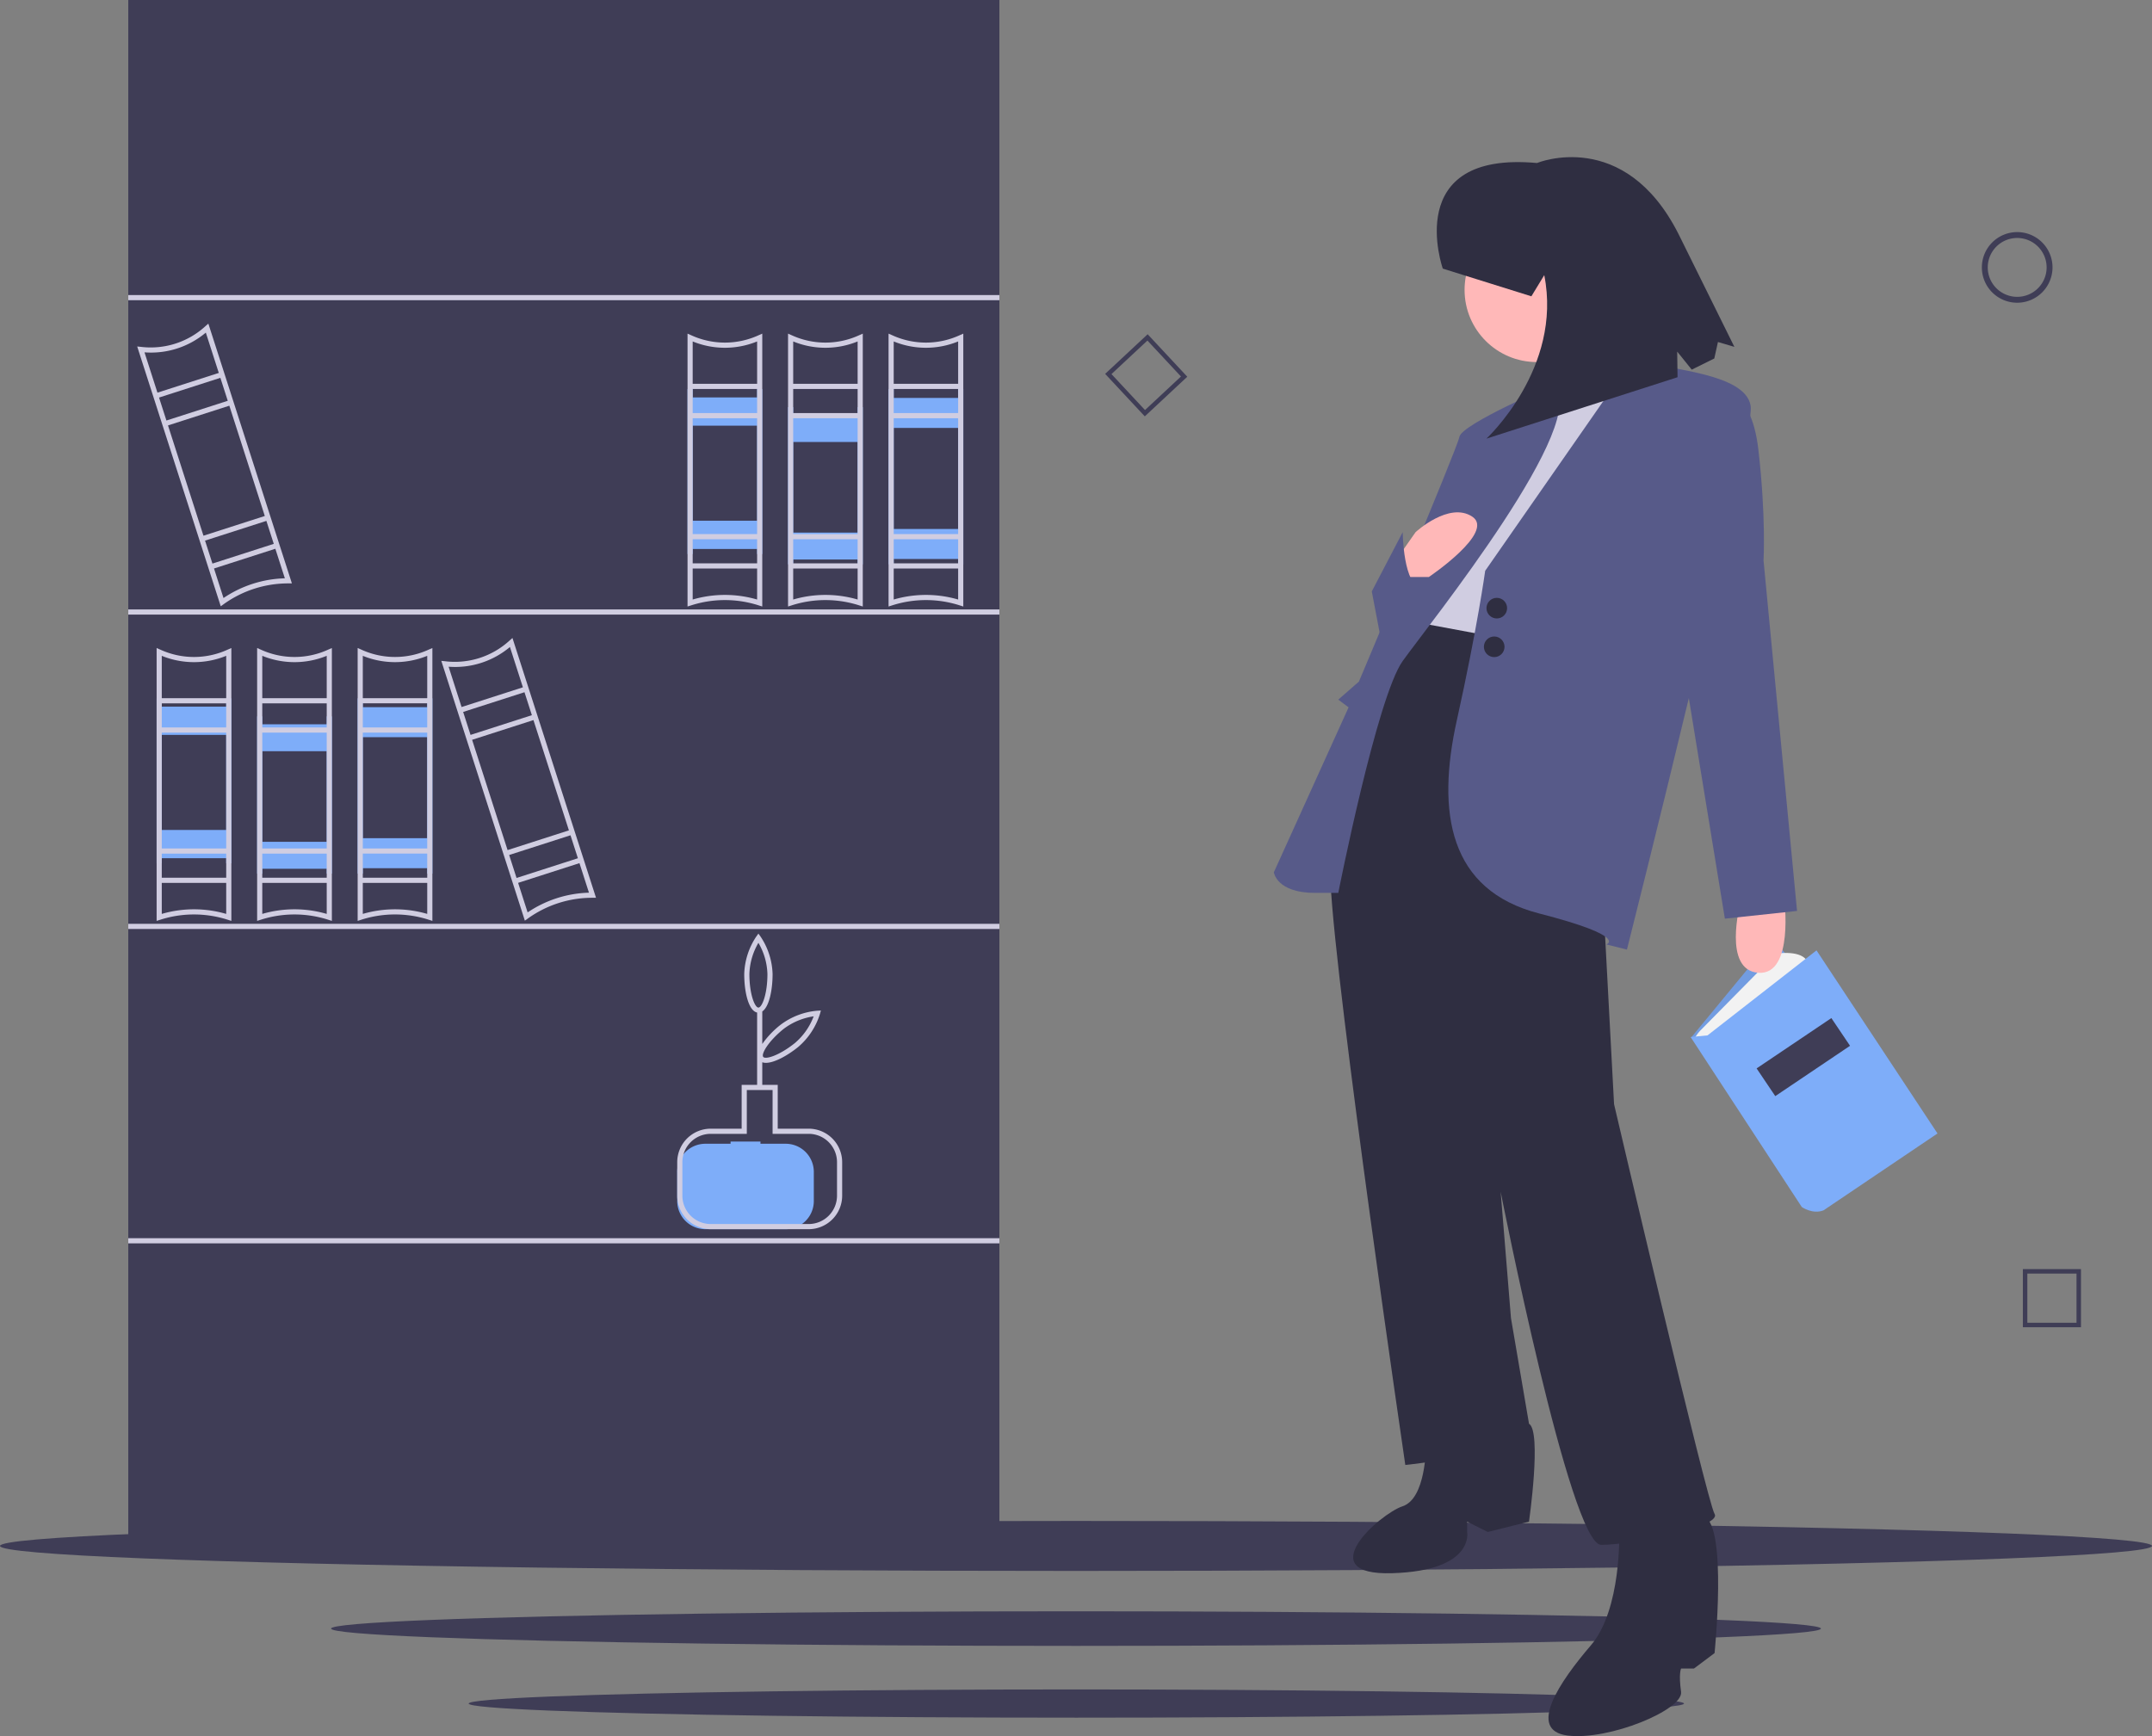 <svg id="b9a78677-c6ff-4166-85e2-4e2750d12f14" data-name="Layer 1" xmlns="http://www.w3.org/2000/svg" width="835" height="673.722" viewBox="0 0 835 673.722"><rect x="0" y="0" width="835" height="673.722" fill="#808080" stroke="none"/><title>bookshelves</title><rect x="49.771" width="338" height="597" fill="#3f3d56"/><ellipse cx="417.5" cy="599.922" rx="417.5" ry="9.697" fill="#3f3d56"/><ellipse cx="417.5" cy="631.997" rx="289.038" ry="6.714" fill="#3f3d56"/><ellipse cx="417.632" cy="661.089" rx="235.781" ry="5.477" fill="#3f3d56"/><rect x="49.771" y="114.5" width="338" height="2" fill="#d0cde1"/><rect x="49.771" y="236.5" width="338" height="2" fill="#d0cde1"/><rect x="49.771" y="358.5" width="338" height="2" fill="#d0cde1"/><rect x="49.771" y="480.5" width="338" height="2" fill="#d0cde1"/><path d="M387.298,379.246l-0.0 0L381.339,360.715l-1.146,1.016A31.398,31.398,0,0,1,355.255,369.75l-1.523-.157,5.959,18.531-0.0 0,4.09,12.719 0-0,13.763,42.797-0.0 0,4.09,12.718h0l4.518,14.048,1.113-.792a42.84,42.84,0,0,1,25.128-8.08l1.366-.006L409.242,447.481l0-0-4.09-12.719-0.0 0-13.763-42.797 0-0Zm-30.735-7.379a33.034,33.034,0,0,0,23.8-7.653l5.031,15.645-23.8,7.653Zm5.644,17.549,23.799-7.653,2.866,8.91-23.799,7.654Zm48.817,70.143a44.634,44.634,0,0,0-23.8,7.653l-3.687-11.466,23.8-7.653Zm-4.299-13.369-23.799,7.653-2.866-8.911,23.799-7.653ZM403.247,435.374l-23.8,7.653L365.685,400.23l23.8-7.654Z" transform="translate(-182.5 -113.139)" fill="#d0cde1"/><path d="M269.298,257.246l-0.0 0L263.339,238.715l-1.146,1.016A31.398,31.398,0,0,1,237.255,247.75l-1.523-.157,5.959,18.531-0.0 0,4.09,12.719 0-0,13.763,42.797-0.0 0,4.09,12.719 0-0,4.517,14.047,1.113-.792a42.84,42.84,0,0,1,25.128-8.081l1.366-.005L291.241,325.481l0-0-4.09-12.719-0.0 0-13.763-42.797 0-0Zm-30.735-7.379a33.023,33.023,0,0,0,23.8-7.653l5.031,15.645-23.8,7.653Zm5.644,17.549,23.799-7.653,2.866,8.91-23.799,7.654Zm48.817,70.143a44.64,44.64,0,0,0-23.8,7.653l-3.687-11.465,23.8-7.653Zm-4.299-13.369-23.799,7.653-2.866-8.911,23.799-7.653ZM285.247,313.374l-23.8,7.653L247.685,278.23l23.8-7.654Z" transform="translate(-182.5 -113.139)" fill="#d0cde1"/><path d="M965.192,230.618A13.707,13.707,0,1,1,978.899,216.912,13.722,13.722,0,0,1,965.192,230.618Zm0-25.129a11.422,11.422,0,1,0,11.422,11.422A11.435,11.435,0,0,0,965.192,205.489Z" transform="translate(-182.5 -113.139)" fill="#3f3d56"/><path d="M989.945,628.182H967.396V605.633h22.549Zm-20.814-1.735H988.21V607.368H969.13Z" transform="translate(-182.5 -113.139)" fill="#3f3d56"/><path d="M626.691,274.713l-15.38-16.489,16.489-15.38,15.38,16.489Zm-12.929-16.404,13.014,13.953L640.729,259.248l-13.014-13.953Z" transform="translate(-182.5 -113.139)" fill="#3f3d56"/><polygon points="687.908 364.153 656.188 402.64 703.133 458.044 734.43 421.249 687.908 364.153" fill="#7eadf9"/><polygon points="687.908 364.153 656.188 402.64 703.133 458.044 734.43 421.249 687.908 364.153" opacity="0.1"/><path d="M839.957,516.202h0a15.942,15.942,0,0,1,2.586-3.453l29.134-29.536s10.15-1.692,12.265,3.383L846.724,517.048Z" transform="translate(-182.5 -113.139)" fill="#f2f2f2"/><path d="M838.476,515.568l43.139,65.977s4.229,2.961,8.459,1.269l44.196-29.817-46.946-71.053-42.293,32.989Z" transform="translate(-182.5 -113.139)" fill="#7eadf9"/><rect x="864.722" y="516.886" width="34.971" height="12.967" transform="translate(-324.392 468.759) rotate(-33.95)" fill="#3f3d56"/><path d="M874.771,461.639s4,30-10,29-7-27-7-27Z" transform="translate(-182.5 -113.139)" fill="#ffb8b8"/><path d="M764.771,353.639l-17-2v-2l-16-2s-35,66-33,108,29,226,29,226,42-4,48-16l-7-41-4-49s27,137,39,137,47-7,44-12-39-159-39-159l-4-75-9-110Z" transform="translate(-182.5 -113.139)" fill="#2f2e41"/><circle cx="596.271" cy="112.5" r="28" fill="#ffb8b8"/><path d="M779.771,244.639s11,25,3,36,43-18,43-18-25-24-26-35Z" transform="translate(-182.5 -113.139)" fill="#ffb8b8"/><path d="M825.771,258.639s-26,16-47,10l-52,85,86,16,19-108Z" transform="translate(-182.5 -113.139)" fill="#d0cde1"/><path d="M813.771,255.639s4-5,9-2,37,4,39,17-48,211-48,211l-8-2s9-3-26-12-40-39-32-75,11-58,11-58Z" transform="translate(-182.5 -113.139)" fill="#575a89"/><path d="M785.066,262.547s-35.295,15.093-36.295,20.093-39,95-39,95l-8,7,4,3-29,64s1,8,16,8h9s15-76,25-90S801.361,275.454,785.066,262.547Z" transform="translate(-182.5 -113.139)" fill="#575a89"/><path d="M848.771,265.639s13-4,16,22,2,43,2,43l13,136-28,3-25-153Z" transform="translate(-182.5 -113.139)" fill="#575a89"/><path d="M735.771,674.639s0,20-9,23-36,27-4,26,29-16,29-16v-4l8,4,16-4s5-35,0-38S735.771,674.639,735.771,674.639Z" transform="translate(-182.5 -113.139)" fill="#2f2e41"/><path d="M810.771,707.639s1,30-11,44-25,33-9,35,45-10,44-17,0-9,0-9h5l8-6s5-49-4-53S810.771,707.639,810.771,707.639Z" transform="translate(-182.5 -113.139)" fill="#2f2e41"/><path d="M724.771,329.639l7-10s13-12,22-6-16.847,23.403-16.847,23.403H729.702l-2.931,2.002Z" transform="translate(-182.5 -113.139)" fill="#ffb8b8"/><circle cx="580.771" cy="236" r="4" fill="#2f2e41"/><circle cx="579.771" cy="251" r="4" fill="#2f2e41"/><path d="M714.771,342.639l12-23s.146,21.242,7.573,21.621l-15.573,22.379Z" transform="translate(-182.5 -113.139)" fill="#575a89"/><path d="M742.32,217.374s-16.173-45.819,36.546-40.976c0,0,33.892-14.05,54.94,27.598l21.65,43.746-6.377-1.882-1.412,6.39-8.749,4.33-5.647-7.008.134,9.955-74.16,23.828s29.631-27.361,22.444-63.452l-4.998,8.22Z" transform="translate(-182.5 -113.139)" fill="#2f2e41"/><path d="M498.271,568.039v11.05a10.921,10.921,0,0,1-10.766,11.05H456.036a10.921,10.921,0,0,1-10.766-11.05v-11.05a10.921,10.921,0,0,1,10.766-11.05h9.938v-.85h11.594v.85h9.938A10.921,10.921,0,0,1,498.271,568.039Z" transform="translate(-182.5 -113.139)" fill="#7eadf9"/><path d="M496.271,551.139h-12v-17h-6v-8.78a4.169,4.169,0,0,0,1.41.23c3.22,0,8.23-2.69,12.54-6.17a27.587,27.587,0,0,0,8.42-12.79l.37-1.35-1.39.08a27.511,27.511,0,0,0-14.3,5.5,34.911,34.911,0,0,0-7.05,7.41v-12.63c2.63-1.77,4-8.16,4-14.5a27.505,27.505,0,0,0-4.69-14.58l-.81-1.13-.81,1.13a27.505,27.505,0,0,0-4.69,14.58c0,7.1,1.72,14.27,5,14.93v28.07h-6v17h-12a13.012,13.012,0,0,0-13,13v13a13.012,13.012,0,0,0,13,13h38a13.012,13.012,0,0,0,13-13v-13A13.012,13.012,0,0,0,496.271,551.139Zm-9.7-38.73a25.454,25.454,0,0,1,11.64-4.87,25.336,25.336,0,0,1-7.24,10.33c-6.09,4.9-11.45,6.51-12.32,5.42C477.771,522.209,480.491,517.319,486.571,512.409Zm-13.3-21.27a25.402,25.402,0,0,1,3.5-12.12,25.327,25.327,0,0,1,3.5,12.12c0,7.82-2.11,13-3.5,13S473.271,498.959,473.271,491.139Zm34,86a11.007,11.007,0,0,1-11,11h-38a11.007,11.007,0,0,1-11-11v-13a11.007,11.007,0,0,1,11-11h14v-17h10v17h14a11.007,11.007,0,0,1,11,11Z" transform="translate(-182.5 -113.139)" fill="#d0cde1"/><path d="M348.271,384.139v3.426h-25v-3.426h-2v68h2v-2.084h25v2.084h2v-68Zm0,54.269h-25V399.212h25Z" transform="translate(-182.5 -113.139)" fill="#7eadf9"/><path d="M309.271,391.139v3.073h-25v-3.073h-2v61h2V450.27h25v1.869h2v-61Zm0,48.683h-25v-35.161h25Z" transform="translate(-182.5 -113.139)" fill="#7eadf9"/><path d="M270.271,384.139v3.225h-25v-3.225h-2v64h2v-1.961h25v1.961h2v-64Zm0,51.077h-25V398.326h25Z" transform="translate(-182.5 -113.139)" fill="#7eadf9"/><path d="M554.271,264.139v3.426h-25v-3.426h-2v68h2v-2.084h25v2.084h2v-68Zm0,54.269h-25V279.212h25Z" transform="translate(-182.5 -113.139)" fill="#7eadf9"/><path d="M515.271,271.139v3.073h-25v-3.073h-2v61h2V330.27h25v1.869h2v-61Zm0,48.683h-25v-35.161h25Z" transform="translate(-182.5 -113.139)" fill="#7eadf9"/><path d="M476.271,264.139v3.225h-25v-3.225h-2v64h2v-1.961h25v1.961h2v-64Zm0,51.077h-25V278.326h25Z" transform="translate(-182.5 -113.139)" fill="#7eadf9"/><path d="M348.871,365.219a31.382,31.382,0,0,1-26.2,0l-1.4-.61v105.9l1.3-.42a42.826,42.826,0,0,1,26.4,0l1.3.42v-105.9Zm-25.6,77.17v-44.96h25v44.96Zm25,2v9.36h-25v-9.36Zm-25-48.96v-9.36h25v9.36Zm25,72.36a44.781,44.781,0,0,0-25,0v-12.04h25Zm0-83.72h-25v-16.43a33.082,33.082,0,0,0,25,0Z" transform="translate(-182.5 -113.139)" fill="#d0cde1"/><path d="M309.968,470.092l1.302.413V364.608l-1.402.616a31.391,31.391,0,0,1-26.195,0l-1.402-.616V470.505l1.302-.413A42.823,42.823,0,0,1,309.968,470.092Zm-.698-16.343h-25v-9.36h25Zm0-58.316h-25v-9.36h25Zm-25-27.794a33.058,33.058,0,0,0,25,0v16.434h-25Zm0,29.794h25v44.956h-25Zm0,58.316h25v12.043a44.633,44.633,0,0,0-25,0Z" transform="translate(-182.5 -113.139)" fill="#d0cde1"/><path d="M270.968,470.092l1.302.413V364.608l-1.402.616a31.391,31.391,0,0,1-26.195,0l-1.402-.616V470.505l1.302-.413A42.823,42.823,0,0,1,270.968,470.092Zm-.698-16.343h-25v-9.36h25Zm0-58.316h-25v-9.36h25Zm-25-27.794a33.058,33.058,0,0,0,25,0v16.434h-25Zm0,29.794h25v44.956h-25Zm0,58.316h25v12.043a44.633,44.633,0,0,0-25,0Z" transform="translate(-182.5 -113.139)" fill="#d0cde1"/><path d="M476.968,348.092l1.302.413V242.608l-1.402.616a31.391,31.391,0,0,1-26.195,0l-1.402-.616V348.505l1.302-.413A42.837,42.837,0,0,1,476.968,348.092Zm-.698-16.343h-25v-9.36h25Zm0-58.316h-25v-9.36h25Zm-25-27.794a33.058,33.058,0,0,0,25,0v16.434h-25Zm0,29.794h25v44.956h-25Zm0,58.316h25v12.043a44.644,44.644,0,0,0-25,0Z" transform="translate(-182.5 -113.139)" fill="#d0cde1"/><path d="M515.968,348.092l1.302.413V242.608l-1.402.616a31.391,31.391,0,0,1-26.195,0l-1.402-.616V348.505l1.302-.413A42.837,42.837,0,0,1,515.968,348.092Zm-.698-16.343h-25v-9.36h25Zm0-58.316h-25v-9.36h25Zm-25-27.794a33.058,33.058,0,0,0,25,0v16.434h-25Zm0,29.794h25v44.956h-25Zm0,58.316h25v12.043a44.644,44.644,0,0,0-25,0Z" transform="translate(-182.5 -113.139)" fill="#d0cde1"/><path d="M554.968,348.092l1.303.413V242.608l-1.402.616a31.391,31.391,0,0,1-26.195,0l-1.402-.616V348.505l1.302-.413A42.836,42.836,0,0,1,554.968,348.092Zm-.697-16.343h-25v-9.36h25Zm0-58.316h-25v-9.36h25Zm-25-27.794a33.058,33.058,0,0,0,25,0v16.434h-25Zm0,29.794h25v44.956h-25Zm0,70.359v-12.043h25v12.043a44.644,44.644,0,0,0-25,0Z" transform="translate(-182.5 -113.139)" fill="#d0cde1"/></svg>